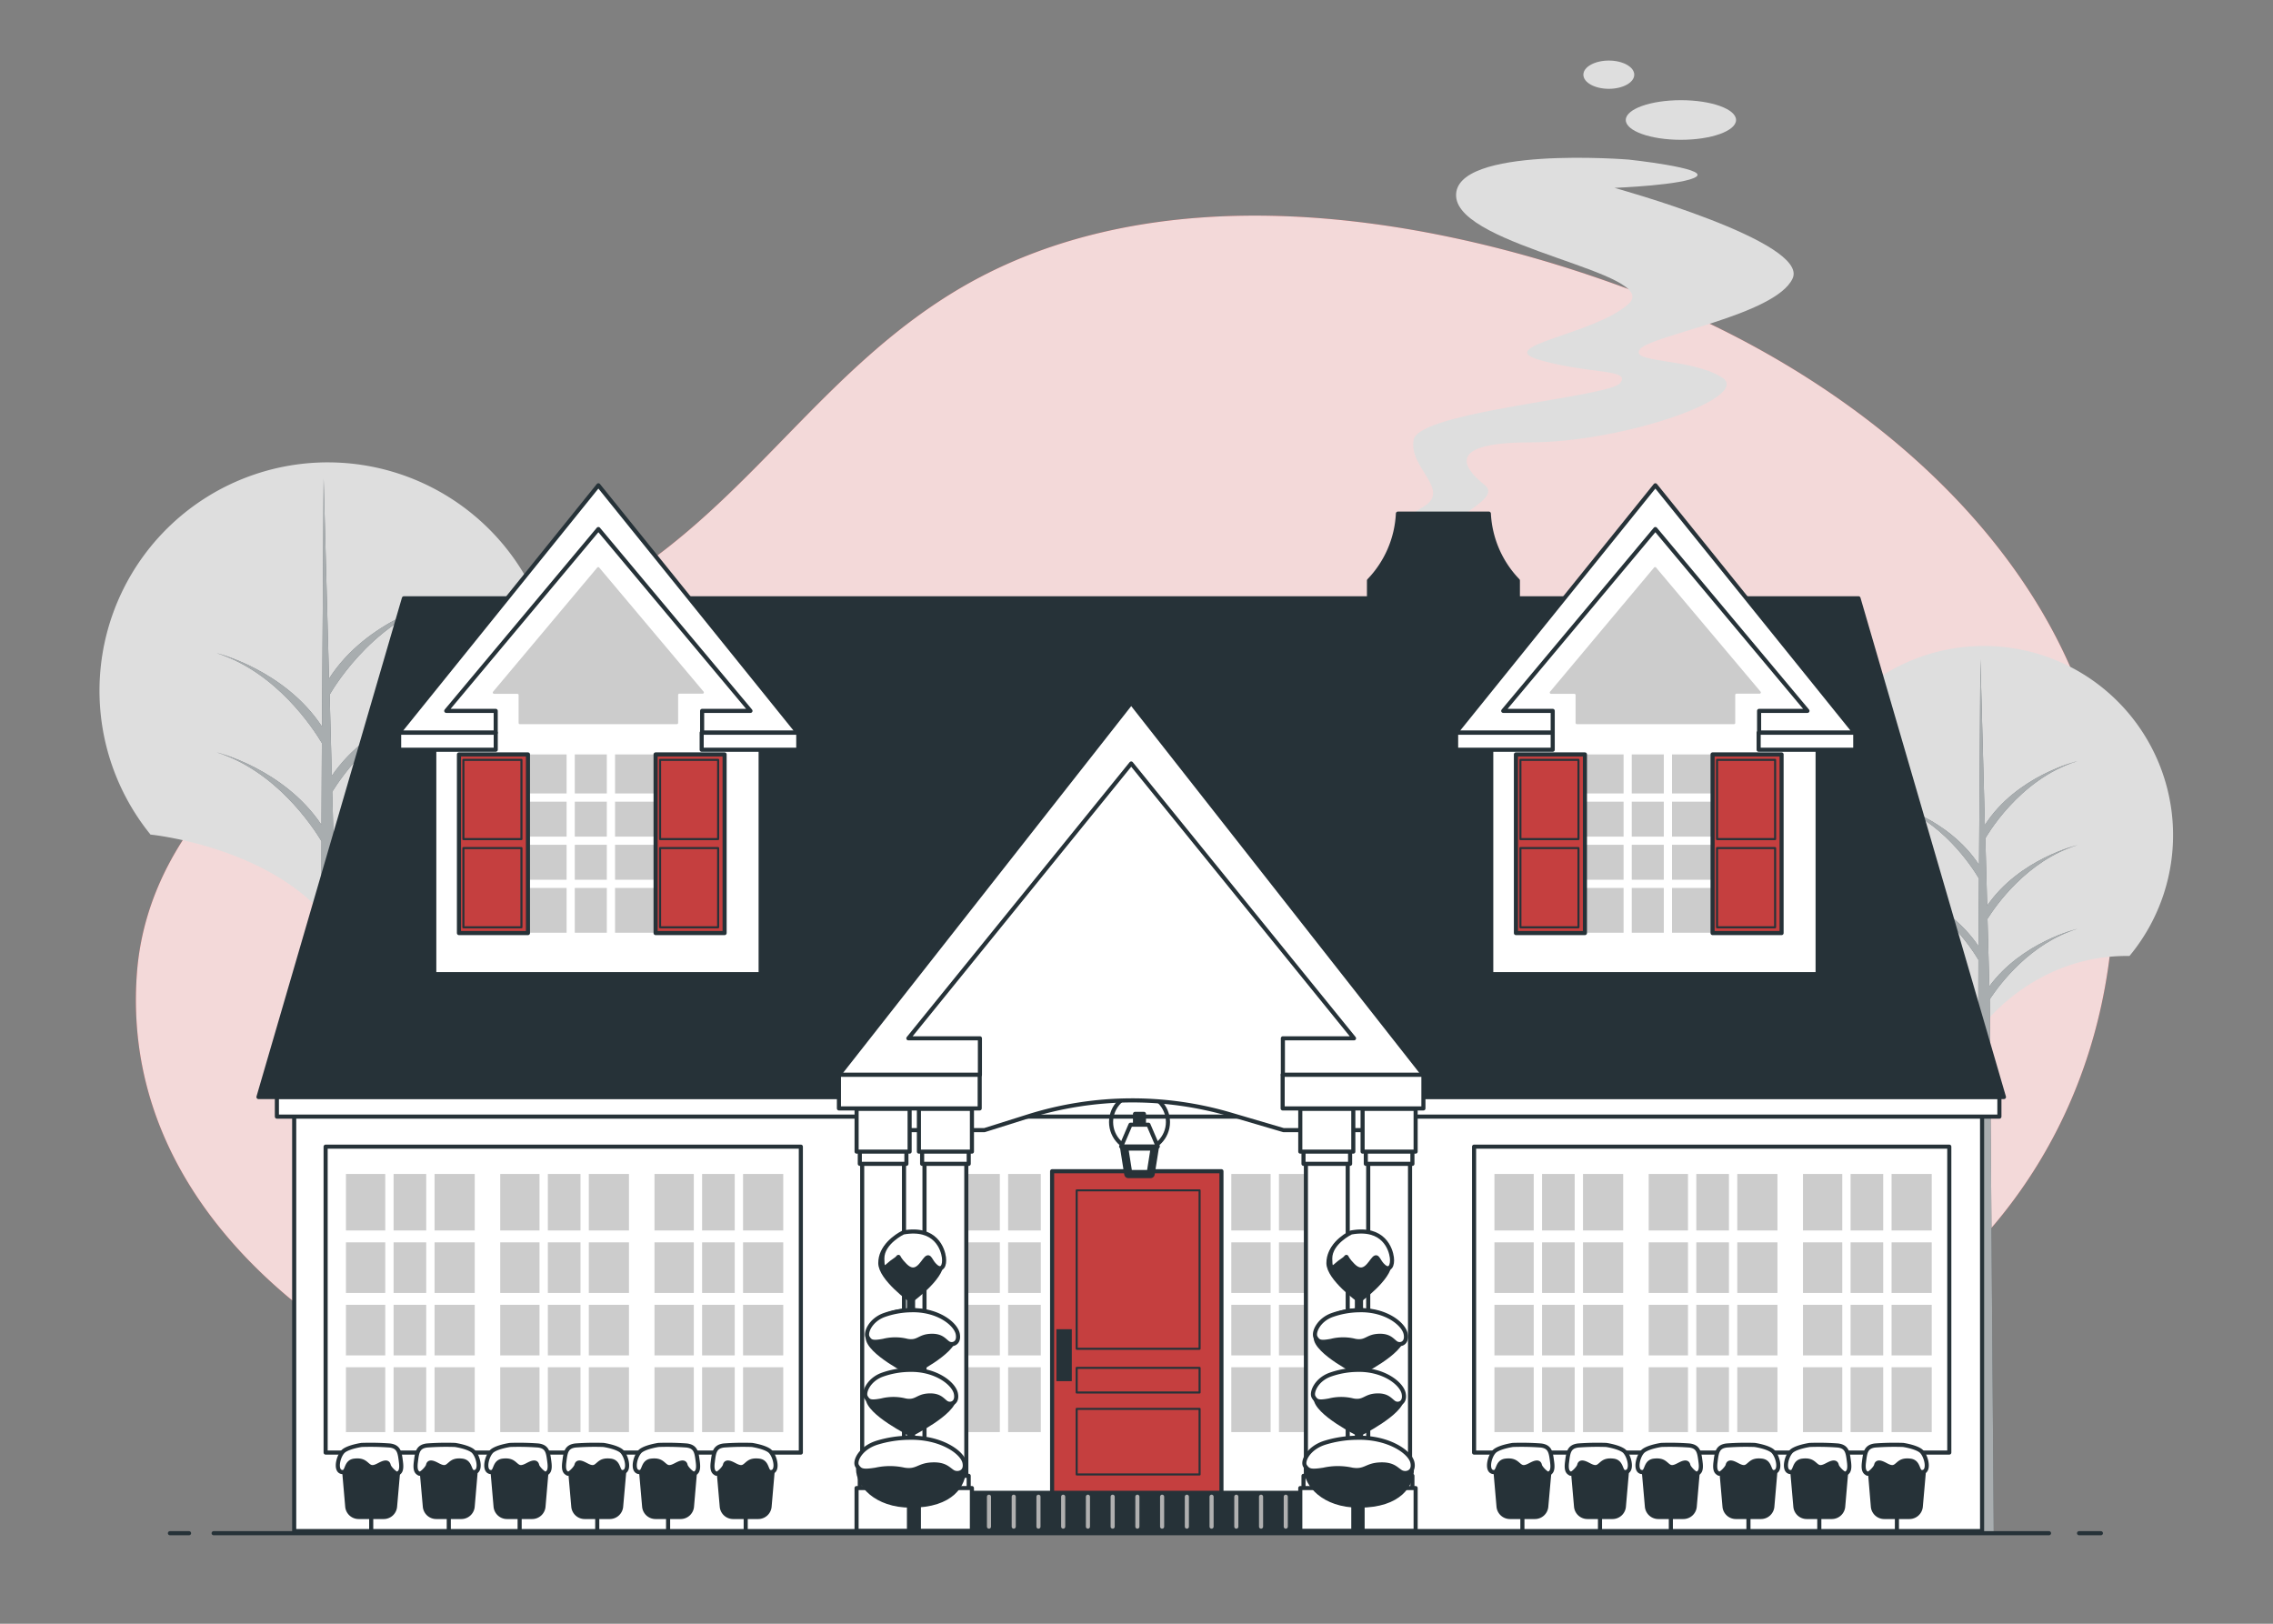 <svg xmlns="http://www.w3.org/2000/svg" viewBox="0 0 700 500"><rect x="0" y="0" width="700" height="500" fill="#808080" stroke="none"/><g id="freepik--background-simple--inject-2"><path d="M640.27,211.93c-21.6-56-77.13-100.79-142.84-124.41-62.69-22.54-141.94-33.67-201.34,1C257,111.37,234.82,148,199,173.58c-17.8,12.73-37.29,16.87-58.47,24.49-51.61,18.56-94.8,54.35-98.36,101.57-5.94,79,73,133.57,161,151.48,116.37,23.66,203.35,23.66,283.28-1.9C528,436,570.26,419.15,600.19,391.66c45.26-41.57,57.76-100.63,47.47-154A150.93,150.93,0,0,0,640.27,211.93Z" style="fill:#C53F3F"></path><path d="M640.27,211.93c-21.6-56-77.13-100.79-142.84-124.41-62.69-22.54-141.94-33.67-201.34,1C257,111.37,234.82,148,199,173.58c-17.8,12.73-37.29,16.87-58.47,24.49-51.61,18.56-94.8,54.35-98.36,101.57-5.94,79,73,133.57,161,151.48,116.37,23.66,203.35,23.66,283.28-1.9C528,436,570.26,419.15,600.19,391.66c45.26-41.57,57.76-100.63,47.47-154A150.93,150.93,0,0,0,640.27,211.93Z" style="fill:#fff;opacity:0.8"></path></g><g id="freepik--Tree--inject-2"><path d="M46.42,257s36.17,3.58,54.5,26c0,0,19.37-26,54.16-25.44a70.31,70.31,0,1,0-108.67-.5Z" style="fill:#dedede"></path><path d="M135.74,216.38s-21.62,5.12-33.55,22.51l-.68-25.29,0,.34s12.21-22,34.18-28.7c0,0-22.62,5.37-34.36,23.74l-1.66-61.59-.51,76.35c-11.5-17.48-32.45-22.63-32.45-22.63,18.51,5.87,29.83,23.35,32.42,27.7L99,254c-11.54-17.24-32.25-22.33-32.25-22.33C84.83,237.36,96.05,254.15,99,259L98.5,472.12h6.11l-1.48-198.44c3.94-6,15.21-20.85,32.61-26.17,0,0-20.67,4.91-32.74,21.38l-.68-25.09C105.3,239,116.94,222.12,135.74,216.38Z" style="fill:#263238"></path><path d="M135.74,216.38s-21.62,5.12-33.55,22.51l-.68-25.29,0,.34s12.21-22,34.18-28.7c0,0-22.62,5.37-34.36,23.74l-1.66-61.59-.51,76.35c-11.5-17.48-32.45-22.63-32.45-22.63,18.51,5.87,29.83,23.35,32.42,27.7L99,254c-11.54-17.24-32.25-22.33-32.25-22.33C84.83,237.36,96.05,254.15,99,259L98.5,472.12h6.11l-1.48-198.44c3.94-6,15.21-20.85,32.61-26.17,0,0-20.67,4.91-32.74,21.38l-.68-25.09C105.3,239,116.94,222.12,135.74,216.38Z" style="fill:#fff;opacity:0.6"></path><path d="M565.77,293.92s30,3,45.16,21.54c0,0,16-21.52,44.87-21.08a58.26,58.26,0,1,0-90-.41Z" style="fill:#dedede"></path><path d="M639.78,260.23s-17.92,4.24-27.8,18.65l-.57-21,0,.28s10.12-18.21,28.33-23.77c0,0-18.75,4.45-28.47,19.67l-1.38-51-.42,63.25c-9.53-14.48-26.89-18.74-26.89-18.74,15.33,4.86,24.72,19.34,26.86,22.95l-.14,20.84c-9.56-14.28-26.72-18.5-26.72-18.5,15,4.74,24.27,18.66,26.69,22.67l-.39,176.58H614l-1.23-164.41c3.27-4.95,12.61-17.28,27-21.69,0,0-17.13,4.07-27.13,17.72l-.56-20.8C614.55,279,624.2,265,639.78,260.23Z" style="fill:#263238"></path><path d="M639.78,260.23s-17.92,4.24-27.8,18.65l-.57-21,0,.28s10.12-18.21,28.33-23.77c0,0-18.75,4.45-28.47,19.67l-1.38-51-.42,63.25c-9.53-14.48-26.89-18.74-26.89-18.74,15.33,4.86,24.72,19.34,26.86,22.95l-.14,20.84c-9.56-14.28-26.72-18.5-26.72-18.5,15,4.74,24.27,18.66,26.69,22.67l-.39,176.58H614l-1.23-164.41c3.27-4.95,12.61-17.28,27-21.69,0,0-17.13,4.07-27.13,17.72l-.56-20.8C614.55,279,624.2,265,639.78,260.23Z" style="fill:#fff;opacity:0.6"></path></g><g id="freepik--Smoke--inject-2"><path d="M501.55,49.14s-54-4.35-53.12,11.32S512,84,501.55,93.56s-42.67,13.06-27,17.41,27.86,2.61,24.38,7-61.83,8.71-63.57,17.42S447.48,151,438,156.26s-1.74,10.45-1.74,10.45l5.23.87s-.12-.77,5.6-6.05,14.42-8.76,10.07-12.24-14.8-13.06,13.93-13.06,68.8-13.94,59.22-20-28.74-4.36-25.25-8.71,41.79-10.45,47-21.77S497.2,57.85,497.2,57.85,519,57,522.45,54.37,501.55,49.14,501.55,49.14Z" style="fill:#dedede"></path><ellipse cx="517.66" cy="36.95" rx="16.98" ry="6.1" style="fill:#dedede"></ellipse><path d="M503.29,23c0,2.4-3.5,4.35-7.83,4.35s-7.84-1.95-7.84-4.35,3.51-4.35,7.84-4.35S503.29,20.61,503.29,23Z" style="fill:#dedede"></path></g><g id="freepik--House--inject-2"><rect x="90.6" y="337.72" width="519.81" height="133.74" style="fill:#fff;stroke:#263238;stroke-linecap:round;stroke-linejoin:round;stroke-width:1.262px"></rect><rect x="85.27" y="337.72" width="530.47" height="6.12" style="fill:#fff;stroke:#263238;stroke-linecap:round;stroke-linejoin:round;stroke-width:1.262px"></rect><path d="M458.51,158.16h-28a32,32,0,0,1-8.91,20.62v8.06h45.85v-8.06A32,32,0,0,1,458.51,158.16Z" style="fill:#263238;stroke:#263238;stroke-linecap:round;stroke-linejoin:round;stroke-width:1.262px"></path><polygon points="617.14 337.81 79.6 337.81 124.39 184.23 572.35 184.23 617.14 337.81" style="fill:#263238;stroke:#263238;stroke-linecap:round;stroke-linejoin:round;stroke-width:1.262px"></polygon><polygon points="234.25 299.97 133.74 299.97 133.74 216.52 183.52 160.47 234.25 216.52 234.25 299.97" style="fill:#fff;stroke:#263238;stroke-linecap:round;stroke-linejoin:round;stroke-width:1.262px"></polygon><polygon points="184.28 149.44 122.83 225.63 152.66 225.63 152.66 218.9 137.43 218.9 184.28 162.91 231.12 218.9 216.23 218.9 216.23 225.63 245.72 225.63 184.28 149.44" style="fill:#fff;stroke:#263238;stroke-linecap:round;stroke-linejoin:round;stroke-width:1.262px"></polygon><rect x="122.92" y="225.63" width="29.75" height="5.24" style="fill:#fff;stroke:#263238;stroke-linecap:round;stroke-linejoin:round;stroke-width:1.262px"></rect><rect x="216.09" y="225.63" width="29.75" height="5.24" style="fill:#fff;stroke:#263238;stroke-linecap:round;stroke-linejoin:round;stroke-width:1.262px"></rect><rect x="189.41" y="260.14" width="12.16" height="10.76" style="fill:#ccc"></rect><rect x="177.01" y="232.31" width="9.87" height="12.02" style="fill:#ccc"></rect><path d="M216.7,213l-32.17-38.23a.39.39,0,0,0-.6,0L151.85,213a.4.4,0,0,0,.3.65h7.17a.38.38,0,0,1,.39.39v8.56a.4.4,0,0,0,.39.39h48.35a.39.39,0,0,0,.39-.39V214a.38.38,0,0,1,.39-.39h7.17A.4.4,0,0,0,216.7,213Z" style="fill:#ccc"></path><rect x="177.01" y="246.86" width="9.87" height="10.76" style="fill:#ccc"></rect><rect x="189.41" y="246.86" width="12.16" height="10.76" style="fill:#ccc"></rect><rect x="177.01" y="260.14" width="9.87" height="10.76" style="fill:#ccc"></rect><rect x="189.41" y="232.31" width="12.16" height="12.02" style="fill:#ccc"></rect><rect x="177.01" y="273.43" width="9.87" height="13.79" style="fill:#ccc"></rect><rect x="189.41" y="273.43" width="12.16" height="13.79" style="fill:#ccc"></rect><rect x="162.6" y="273.43" width="11.89" height="13.79" style="fill:#ccc"></rect><rect x="162.6" y="260.14" width="11.89" height="10.76" style="fill:#ccc"></rect><rect x="162.6" y="246.86" width="11.89" height="10.76" style="fill:#ccc"></rect><rect x="162.6" y="232.31" width="11.89" height="12.02" style="fill:#ccc"></rect><rect x="141.34" y="232.31" width="21.25" height="55.01" style="fill:#C53F3F;stroke:#263238;stroke-linecap:round;stroke-linejoin:round;stroke-width:1.262px"></rect><rect x="142.71" y="233.98" width="17.88" height="24.41" style="fill:none;stroke:#263238;stroke-linecap:round;stroke-linejoin:round;stroke-width:0.631px"></rect><rect x="142.71" y="261.14" width="17.88" height="24.41" style="fill:none;stroke:#263238;stroke-linecap:round;stroke-linejoin:round;stroke-width:0.631px"></rect><rect x="201.9" y="232.31" width="21.25" height="55.01" style="fill:#C53F3F;stroke:#263238;stroke-linecap:round;stroke-linejoin:round;stroke-width:1.262px"></rect><rect x="203.28" y="233.98" width="17.88" height="24.41" style="fill:none;stroke:#263238;stroke-linecap:round;stroke-linejoin:round;stroke-width:0.631px"></rect><rect x="203.28" y="261.14" width="17.88" height="24.41" style="fill:none;stroke:#263238;stroke-linecap:round;stroke-linejoin:round;stroke-width:0.631px"></rect><polygon points="559.76 299.97 459.25 299.97 459.25 216.52 509.03 160.47 559.76 216.52 559.76 299.97" style="fill:#fff;stroke:#263238;stroke-linecap:round;stroke-linejoin:round;stroke-width:1.262px"></polygon><path d="M542.21,213,510,174.76a.39.39,0,0,0-.6,0L477.36,213a.4.4,0,0,0,.3.65h7.17a.38.38,0,0,1,.39.39v8.56a.4.4,0,0,0,.39.39H534a.39.39,0,0,0,.39-.39V214a.39.39,0,0,1,.39-.39h7.17A.39.39,0,0,0,542.21,213Z" style="fill:#ccc"></path><polygon points="509.79 149.44 448.34 225.63 478.18 225.63 478.18 218.9 462.94 218.9 509.79 162.91 556.63 218.9 541.74 218.9 541.74 225.63 571.23 225.63 509.79 149.44" style="fill:#fff;stroke:#263238;stroke-linecap:round;stroke-linejoin:round;stroke-width:1.262px"></polygon><rect x="448.43" y="225.63" width="29.75" height="5.24" style="fill:#fff;stroke:#263238;stroke-linecap:round;stroke-linejoin:round;stroke-width:1.262px"></rect><rect x="541.6" y="225.63" width="29.75" height="5.24" style="fill:#fff;stroke:#263238;stroke-linecap:round;stroke-linejoin:round;stroke-width:1.262px"></rect><rect x="514.92" y="260.14" width="12.16" height="10.76" style="fill:#ccc"></rect><rect x="502.52" y="232.31" width="9.87" height="12.02" style="fill:#ccc"></rect><rect x="502.52" y="246.86" width="9.87" height="10.76" style="fill:#ccc"></rect><rect x="514.92" y="246.86" width="12.16" height="10.76" style="fill:#ccc"></rect><rect x="502.52" y="260.14" width="9.87" height="10.76" style="fill:#ccc"></rect><rect x="514.92" y="232.31" width="12.16" height="12.02" style="fill:#ccc"></rect><rect x="502.52" y="273.43" width="9.87" height="13.79" style="fill:#ccc"></rect><rect x="514.92" y="273.43" width="12.16" height="13.79" style="fill:#ccc"></rect><rect x="488.11" y="273.43" width="11.89" height="13.79" style="fill:#ccc"></rect><rect x="488.11" y="260.14" width="11.89" height="10.76" style="fill:#ccc"></rect><rect x="488.11" y="246.86" width="11.89" height="10.76" style="fill:#ccc"></rect><rect x="488.11" y="232.31" width="11.89" height="12.02" style="fill:#ccc"></rect><rect x="466.85" y="232.31" width="21.25" height="55.01" style="fill:#C53F3F;stroke:#263238;stroke-linecap:round;stroke-linejoin:round;stroke-width:1.262px"></rect><rect x="468.23" y="233.98" width="17.88" height="24.41" style="fill:none;stroke:#263238;stroke-linecap:round;stroke-linejoin:round;stroke-width:0.631px"></rect><rect x="468.23" y="261.14" width="17.88" height="24.41" style="fill:none;stroke:#263238;stroke-linecap:round;stroke-linejoin:round;stroke-width:0.631px"></rect><rect x="527.41" y="232.31" width="21.25" height="55.01" style="fill:#C53F3F;stroke:#263238;stroke-linecap:round;stroke-linejoin:round;stroke-width:1.262px"></rect><rect x="528.79" y="233.98" width="17.88" height="24.41" style="fill:none;stroke:#263238;stroke-linecap:round;stroke-linejoin:round;stroke-width:0.631px"></rect><rect x="528.79" y="261.14" width="17.88" height="24.41" style="fill:none;stroke:#263238;stroke-linecap:round;stroke-linejoin:round;stroke-width:0.631px"></rect><rect x="310.47" y="361.5" width="10.05" height="17.4" style="fill:#ccc"></rect><rect x="310.47" y="382.56" width="10.05" height="15.58" style="fill:#ccc"></rect><rect x="310.47" y="401.79" width="10.05" height="15.58" style="fill:#ccc"></rect><rect x="310.47" y="421.02" width="10.05" height="19.97" style="fill:#ccc"></rect><rect x="295.81" y="421.02" width="12.1" height="19.97" style="fill:#ccc"></rect><rect x="295.81" y="401.79" width="12.1" height="15.58" style="fill:#ccc"></rect><rect x="295.81" y="382.56" width="12.1" height="15.58" style="fill:#ccc"></rect><rect x="295.81" y="361.5" width="12.1" height="17.4" style="fill:#ccc"></rect><rect x="393.87" y="361.5" width="10.05" height="17.4" style="fill:#ccc"></rect><rect x="393.87" y="382.56" width="10.05" height="15.58" style="fill:#ccc"></rect><rect x="393.87" y="401.79" width="10.05" height="15.58" style="fill:#ccc"></rect><rect x="393.87" y="421.02" width="10.05" height="19.97" style="fill:#ccc"></rect><rect x="379.2" y="421.02" width="12.1" height="19.97" style="fill:#ccc"></rect><rect x="379.2" y="401.79" width="12.1" height="15.58" style="fill:#ccc"></rect><rect x="379.2" y="382.56" width="12.1" height="15.58" style="fill:#ccc"></rect><rect x="379.2" y="361.5" width="12.1" height="17.4" style="fill:#ccc"></rect><rect x="324.01" y="360.66" width="52.15" height="99.9" style="fill:#C53F3F;stroke:#263238;stroke-linecap:round;stroke-linejoin:round;stroke-width:1.262px"></rect><rect x="331.58" y="366.55" width="37.85" height="48.78" style="fill:none;stroke:#263238;stroke-linecap:round;stroke-linejoin:round;stroke-width:0.631px"></rect><rect x="331.58" y="433.84" width="37.85" height="20.19" style="fill:none;stroke:#263238;stroke-linecap:round;stroke-linejoin:round;stroke-width:0.631px"></rect><rect x="331.58" y="421.22" width="37.85" height="7.57" style="fill:none;stroke:#263238;stroke-linecap:round;stroke-linejoin:round;stroke-width:0.631px"></rect><rect x="325.33" y="409.31" width="4.74" height="15.99" style="fill:#263238"></rect><circle cx="350.93" cy="345.5" r="8.76" style="fill:none;stroke:#263238;stroke-linecap:round;stroke-linejoin:round;stroke-width:1.262px"></circle><polygon points="354.35 361.52 347.48 361.52 346.14 353.05 355.69 353.05 354.35 361.52" style="fill:#fff;stroke:#263238;stroke-linecap:round;stroke-linejoin:round;stroke-width:2.523px"></polygon><polygon points="353.68 346.33 348.15 346.33 345.27 353.04 356.56 353.04 353.68 346.33" style="fill:#fff;stroke:#263238;stroke-linecap:round;stroke-linejoin:round;stroke-width:1.262px"></polygon><rect x="349.54" y="343" width="2.75" height="3.25" style="fill:#263238;stroke:#263238;stroke-linecap:round;stroke-linejoin:round;stroke-width:1.262px"></rect><path d="M303.18,348l13.43-4.23a107.09,107.09,0,0,1,62.28-.59L395.27,348H422V315.77l-74.32-88-72.92,88V348Z" style="fill:#fff;stroke:#263238;stroke-linecap:round;stroke-linejoin:round;stroke-width:1.262px"></path><rect x="274.75" y="459.68" width="147.24" height="11.77" style="fill:#263238;stroke:#263238;stroke-linecap:round;stroke-linejoin:round;stroke-width:1.262px"></rect><line x1="304.57" y1="460.88" x2="304.57" y2="470.1" style="fill:none;stroke:#b0b0b0;stroke-linecap:round;stroke-linejoin:round;stroke-width:1.262px"></line><line x1="312.19" y1="460.88" x2="312.19" y2="470.1" style="fill:none;stroke:#b0b0b0;stroke-linecap:round;stroke-linejoin:round;stroke-width:1.262px"></line><line x1="319.81" y1="460.88" x2="319.81" y2="470.1" style="fill:none;stroke:#b0b0b0;stroke-linecap:round;stroke-linejoin:round;stroke-width:1.262px"></line><line x1="327.42" y1="460.88" x2="327.42" y2="470.1" style="fill:none;stroke:#b0b0b0;stroke-linecap:round;stroke-linejoin:round;stroke-width:1.262px"></line><line x1="335.04" y1="460.88" x2="335.04" y2="470.1" style="fill:none;stroke:#b0b0b0;stroke-linecap:round;stroke-linejoin:round;stroke-width:1.262px"></line><line x1="342.66" y1="460.88" x2="342.66" y2="470.1" style="fill:none;stroke:#b0b0b0;stroke-linecap:round;stroke-linejoin:round;stroke-width:1.262px"></line><line x1="350.27" y1="460.88" x2="350.27" y2="470.1" style="fill:none;stroke:#b0b0b0;stroke-linecap:round;stroke-linejoin:round;stroke-width:1.262px"></line><line x1="357.89" y1="460.88" x2="357.89" y2="470.1" style="fill:none;stroke:#b0b0b0;stroke-linecap:round;stroke-linejoin:round;stroke-width:1.262px"></line><line x1="365.51" y1="460.88" x2="365.51" y2="470.1" style="fill:none;stroke:#b0b0b0;stroke-linecap:round;stroke-linejoin:round;stroke-width:1.262px"></line><line x1="373.12" y1="460.88" x2="373.12" y2="470.1" style="fill:none;stroke:#b0b0b0;stroke-linecap:round;stroke-linejoin:round;stroke-width:1.262px"></line><line x1="380.74" y1="460.88" x2="380.74" y2="470.1" style="fill:none;stroke:#b0b0b0;stroke-linecap:round;stroke-linejoin:round;stroke-width:1.262px"></line><line x1="388.36" y1="460.88" x2="388.36" y2="470.1" style="fill:none;stroke:#b0b0b0;stroke-linecap:round;stroke-linejoin:round;stroke-width:1.262px"></line><line x1="395.97" y1="460.88" x2="395.97" y2="470.1" style="fill:none;stroke:#b0b0b0;stroke-linecap:round;stroke-linejoin:round;stroke-width:1.262px"></line><polygon points="348.37 216.41 258.36 330.97 301.78 330.97 301.78 319.73 279.74 319.73 348.37 235.1 416.99 319.73 395.08 319.73 395.08 330.97 438.37 330.97 348.37 216.41" style="fill:#fff;stroke:#263238;stroke-linecap:round;stroke-linejoin:round;stroke-width:1.262px"></polygon><rect x="258.36" y="330.97" width="43.35" height="10.35" style="fill:#fff;stroke:#263238;stroke-linecap:round;stroke-linejoin:round;stroke-width:1.262px"></rect><rect x="265.52" y="358.24" width="12.88" height="105.77" style="fill:#fff;stroke:#263238;stroke-linecap:round;stroke-linejoin:round;stroke-width:1.262px"></rect><rect x="264.79" y="354.39" width="14.35" height="3.99" style="fill:#fff;stroke:#263238;stroke-linecap:round;stroke-linejoin:round;stroke-width:1.262px"></rect><rect x="263.8" y="341.46" width="16.33" height="13.16" style="fill:#fff;stroke:#263238;stroke-linecap:round;stroke-linejoin:round;stroke-width:1.262px"></rect><rect x="264.79" y="454.45" width="14.35" height="3.99" transform="translate(543.92 912.89) rotate(180)" style="fill:#fff;stroke:#263238;stroke-linecap:round;stroke-linejoin:round;stroke-width:1.262px"></rect><rect x="263.8" y="458.22" width="16.33" height="13.16" transform="translate(543.92 929.6) rotate(180)" style="fill:#fff;stroke:#263238;stroke-linecap:round;stroke-linejoin:round;stroke-width:1.262px"></rect><rect x="284.71" y="358.24" width="12.88" height="105.77" style="fill:#fff;stroke:#263238;stroke-linecap:round;stroke-linejoin:round;stroke-width:1.262px"></rect><rect x="283.98" y="354.39" width="14.35" height="3.99" style="fill:#fff;stroke:#263238;stroke-linecap:round;stroke-linejoin:round;stroke-width:1.262px"></rect><rect x="282.99" y="341.46" width="16.33" height="13.16" style="fill:#fff;stroke:#263238;stroke-linecap:round;stroke-linejoin:round;stroke-width:1.262px"></rect><rect x="283.98" y="454.45" width="14.35" height="3.99" transform="translate(582.3 912.89) rotate(180)" style="fill:#fff;stroke:#263238;stroke-linecap:round;stroke-linejoin:round;stroke-width:1.262px"></rect><rect x="282.99" y="458.22" width="16.33" height="13.16" transform="translate(582.3 929.6) rotate(180)" style="fill:#fff;stroke:#263238;stroke-linecap:round;stroke-linejoin:round;stroke-width:1.262px"></rect><rect x="395.01" y="330.97" width="43.35" height="10.35" style="fill:#fff;stroke:#263238;stroke-linecap:round;stroke-linejoin:round;stroke-width:1.262px"></rect><rect x="402.17" y="358.24" width="12.88" height="105.77" style="fill:#fff;stroke:#263238;stroke-linecap:round;stroke-linejoin:round;stroke-width:1.262px"></rect><rect x="401.43" y="354.39" width="14.35" height="3.99" style="fill:#fff;stroke:#263238;stroke-linecap:round;stroke-linejoin:round;stroke-width:1.262px"></rect><rect x="400.44" y="341.46" width="16.33" height="13.16" style="fill:#fff;stroke:#263238;stroke-linecap:round;stroke-linejoin:round;stroke-width:1.262px"></rect><rect x="401.43" y="454.45" width="14.35" height="3.99" transform="translate(817.21 912.89) rotate(180)" style="fill:#fff;stroke:#263238;stroke-linecap:round;stroke-linejoin:round;stroke-width:1.262px"></rect><rect x="400.44" y="458.22" width="16.33" height="13.16" transform="translate(817.21 929.6) rotate(180)" style="fill:#fff;stroke:#263238;stroke-linecap:round;stroke-linejoin:round;stroke-width:1.262px"></rect><rect x="421.36" y="358.24" width="12.88" height="105.77" style="fill:#fff;stroke:#263238;stroke-linecap:round;stroke-linejoin:round;stroke-width:1.262px"></rect><rect x="420.62" y="354.39" width="14.35" height="3.99" style="fill:#fff;stroke:#263238;stroke-linecap:round;stroke-linejoin:round;stroke-width:1.262px"></rect><rect x="419.63" y="341.46" width="16.33" height="13.16" style="fill:#fff;stroke:#263238;stroke-linecap:round;stroke-linejoin:round;stroke-width:1.262px"></rect><rect x="420.62" y="454.45" width="14.35" height="3.99" transform="translate(855.59 912.89) rotate(180)" style="fill:#fff;stroke:#263238;stroke-linecap:round;stroke-linejoin:round;stroke-width:1.262px"></rect><rect x="419.63" y="458.22" width="16.33" height="13.16" transform="translate(855.59 929.6) rotate(180)" style="fill:#fff;stroke:#263238;stroke-linecap:round;stroke-linejoin:round;stroke-width:1.262px"></rect><rect x="133.83" y="401.79" width="12.37" height="15.58" style="fill:#ccc"></rect><rect x="121.21" y="361.5" width="10.05" height="17.4" style="fill:#ccc"></rect><rect x="121.21" y="382.56" width="10.05" height="15.58" style="fill:#ccc"></rect><rect x="133.83" y="382.56" width="12.37" height="15.58" style="fill:#ccc"></rect><rect x="121.21" y="401.79" width="10.05" height="15.58" style="fill:#ccc"></rect><rect x="133.83" y="361.5" width="12.37" height="17.4" style="fill:#ccc"></rect><rect x="121.21" y="421.02" width="10.05" height="19.97" style="fill:#ccc"></rect><rect x="133.83" y="421.02" width="12.37" height="19.97" style="fill:#ccc"></rect><rect x="106.54" y="421.02" width="12.1" height="19.97" style="fill:#ccc"></rect><rect x="106.54" y="401.79" width="12.1" height="15.58" style="fill:#ccc"></rect><rect x="106.54" y="382.56" width="12.1" height="15.58" style="fill:#ccc"></rect><rect x="106.54" y="361.5" width="12.1" height="17.4" style="fill:#ccc"></rect><rect x="181.33" y="401.79" width="12.37" height="15.58" style="fill:#ccc"></rect><rect x="168.72" y="361.5" width="10.05" height="17.4" style="fill:#ccc"></rect><rect x="168.72" y="382.56" width="10.05" height="15.58" style="fill:#ccc"></rect><rect x="181.33" y="382.56" width="12.37" height="15.58" style="fill:#ccc"></rect><rect x="168.72" y="401.79" width="10.05" height="15.58" style="fill:#ccc"></rect><rect x="181.33" y="361.5" width="12.37" height="17.4" style="fill:#ccc"></rect><rect x="168.72" y="421.02" width="10.05" height="19.97" style="fill:#ccc"></rect><rect x="181.33" y="421.02" width="12.37" height="19.97" style="fill:#ccc"></rect><rect x="154.05" y="421.02" width="12.1" height="19.97" style="fill:#ccc"></rect><rect x="154.05" y="401.79" width="12.1" height="15.58" style="fill:#ccc"></rect><rect x="154.05" y="382.56" width="12.1" height="15.58" style="fill:#ccc"></rect><rect x="154.05" y="361.5" width="12.1" height="17.4" style="fill:#ccc"></rect><rect x="228.84" y="401.79" width="12.37" height="15.58" style="fill:#ccc"></rect><rect x="216.22" y="361.5" width="10.05" height="17.4" style="fill:#ccc"></rect><rect x="216.22" y="382.56" width="10.05" height="15.58" style="fill:#ccc"></rect><rect x="228.84" y="382.56" width="12.37" height="15.58" style="fill:#ccc"></rect><rect x="216.22" y="401.79" width="10.05" height="15.58" style="fill:#ccc"></rect><rect x="228.84" y="361.5" width="12.37" height="17.4" style="fill:#ccc"></rect><rect x="216.22" y="421.02" width="10.05" height="19.97" style="fill:#ccc"></rect><rect x="228.84" y="421.02" width="12.37" height="19.97" style="fill:#ccc"></rect><rect x="201.56" y="421.02" width="12.1" height="19.97" style="fill:#ccc"></rect><rect x="201.56" y="401.79" width="12.1" height="15.58" style="fill:#ccc"></rect><rect x="201.56" y="382.56" width="12.1" height="15.58" style="fill:#ccc"></rect><rect x="201.56" y="361.5" width="12.1" height="17.4" style="fill:#ccc"></rect><rect x="100.28" y="353.09" width="146.35" height="94.2" style="fill:none;stroke:#263238;stroke-linecap:round;stroke-linejoin:round;stroke-width:1.262px"></rect><rect x="487.51" y="401.79" width="12.37" height="15.58" style="fill:#ccc"></rect><rect x="474.9" y="361.5" width="10.05" height="17.4" style="fill:#ccc"></rect><rect x="474.9" y="382.56" width="10.05" height="15.58" style="fill:#ccc"></rect><rect x="487.51" y="382.56" width="12.37" height="15.58" style="fill:#ccc"></rect><rect x="474.9" y="401.79" width="10.05" height="15.58" style="fill:#ccc"></rect><rect x="487.51" y="361.5" width="12.37" height="17.4" style="fill:#ccc"></rect><rect x="474.9" y="421.02" width="10.05" height="19.97" style="fill:#ccc"></rect><rect x="487.51" y="421.02" width="12.37" height="19.97" style="fill:#ccc"></rect><rect x="460.23" y="421.02" width="12.1" height="19.97" style="fill:#ccc"></rect><rect x="460.23" y="401.79" width="12.1" height="15.58" style="fill:#ccc"></rect><rect x="460.23" y="382.56" width="12.1" height="15.58" style="fill:#ccc"></rect><rect x="460.23" y="361.5" width="12.1" height="17.4" style="fill:#ccc"></rect><rect x="535.02" y="401.79" width="12.37" height="15.58" style="fill:#ccc"></rect><rect x="522.4" y="361.5" width="10.05" height="17.4" style="fill:#ccc"></rect><rect x="522.4" y="382.56" width="10.05" height="15.58" style="fill:#ccc"></rect><rect x="535.02" y="382.56" width="12.37" height="15.58" style="fill:#ccc"></rect><rect x="522.4" y="401.79" width="10.05" height="15.58" style="fill:#ccc"></rect><rect x="535.02" y="361.5" width="12.37" height="17.4" style="fill:#ccc"></rect><rect x="522.4" y="421.02" width="10.05" height="19.97" style="fill:#ccc"></rect><rect x="535.02" y="421.02" width="12.37" height="19.97" style="fill:#ccc"></rect><rect x="507.74" y="421.02" width="12.1" height="19.97" style="fill:#ccc"></rect><rect x="507.74" y="401.79" width="12.1" height="15.58" style="fill:#ccc"></rect><rect x="507.74" y="382.56" width="12.1" height="15.58" style="fill:#ccc"></rect><rect x="507.74" y="361.5" width="12.1" height="17.4" style="fill:#ccc"></rect><rect x="582.53" y="401.79" width="12.37" height="15.58" style="fill:#ccc"></rect><rect x="569.91" y="361.5" width="10.05" height="17.4" style="fill:#ccc"></rect><rect x="569.91" y="382.56" width="10.05" height="15.58" style="fill:#ccc"></rect><rect x="582.53" y="382.56" width="12.37" height="15.58" style="fill:#ccc"></rect><rect x="569.91" y="401.79" width="10.05" height="15.58" style="fill:#ccc"></rect><rect x="582.53" y="361.5" width="12.37" height="17.4" style="fill:#ccc"></rect><rect x="569.91" y="421.02" width="10.05" height="19.97" style="fill:#ccc"></rect><rect x="582.53" y="421.02" width="12.37" height="19.97" style="fill:#ccc"></rect><rect x="555.25" y="421.02" width="12.1" height="19.97" style="fill:#ccc"></rect><rect x="555.25" y="401.79" width="12.1" height="15.58" style="fill:#ccc"></rect><rect x="555.25" y="382.56" width="12.1" height="15.58" style="fill:#ccc"></rect><rect x="555.25" y="361.5" width="12.1" height="17.4" style="fill:#ccc"></rect><rect x="453.96" y="353.09" width="146.35" height="94.2" style="fill:none;stroke:#263238;stroke-linecap:round;stroke-linejoin:round;stroke-width:1.262px"></rect><path d="M428,388.94c0,4.76-9.44,11.55-9.44,11.55s-9.45-6.79-9.45-11.55,4.23-8.61,9.45-8.61S428,384.19,428,388.94Z" style="fill:#263238;stroke:#263238;stroke-linecap:round;stroke-linejoin:round;stroke-width:1.262px"></path><path d="M431.85,411.81c0,4.62-13.34,11.21-13.34,11.21s-13.34-6.59-13.34-11.21,6-8.35,13.34-8.35S431.85,407.2,431.85,411.81Z" style="fill:#263238;stroke:#263238;stroke-linecap:round;stroke-linejoin:round;stroke-width:1.262px"></path><path d="M431.85,430.49c0,4.61-13.34,11.21-13.34,11.21s-13.34-6.6-13.34-11.21,6-8.36,13.34-8.36S431.85,425.87,431.85,430.49Z" style="fill:#263238;stroke:#263238;stroke-linecap:round;stroke-linejoin:round;stroke-width:1.262px"></path><path d="M434.81,452.42c0,4.62-3.56,11.21-16.3,11.21-11,0-16.31-6.59-16.31-11.21s7.3-8.35,16.31-8.35S434.81,447.81,434.81,452.42Z" style="fill:#263238;stroke:#263238;stroke-linecap:round;stroke-linejoin:round;stroke-width:1.262px"></path><line x1="418.51" y1="393.38" x2="418.51" y2="470.59" style="fill:none;stroke:#263238;stroke-linecap:round;stroke-linejoin:round;stroke-width:2.523px"></line><path d="M416.09,379.52s-6.43,3.06-6.43,8,1.23,2.14,3.68.61,0-1.84,3.36,1.53,5.21-.92,6.43-2.14,1.23.92,3.06,2.45,2.76-.31,2.45-2.76S426.19,377.68,416.09,379.52Z" style="fill:#fff;stroke:#263238;stroke-linecap:round;stroke-linejoin:round;stroke-width:1.262px"></path><path d="M418.51,403.46a26.11,26.11,0,0,0-8.23,1.47c-4.29,1.53-5.94,5.5-5.11,6.88s1.43,1.69,4.8,1.08a15,15,0,0,1,7.35,0c3.36.61,3.6-1.3,7-1.53s4.28,1.22,5.51,2.14,3.67.31,3.06-2.76S426.74,403.21,418.51,403.46Z" style="fill:#fff;stroke:#263238;stroke-linecap:round;stroke-linejoin:round;stroke-width:1.262px"></path><path d="M417.89,421.82a26,26,0,0,0-8.23,1.48c-4.28,1.53-5.93,5.5-5.11,6.88s1.44,1.69,4.81,1.07a15,15,0,0,1,7.34,0c3.37.62,3.6-1.3,7-1.53s4.29,1.23,5.52,2.15,3.67.3,3.06-2.76S426.12,421.58,417.89,421.82Z" style="fill:#fff;stroke:#263238;stroke-linecap:round;stroke-linejoin:round;stroke-width:1.262px"></path><path d="M417.8,442.73a34.86,34.86,0,0,0-9.79,1.53c-5.1,1.6-7.05,5.74-6.08,7.18s1.71,1.75,5.72,1.12a20.13,20.13,0,0,1,8.74,0c4,.63,4.28-1.36,8.37-1.6s5.1,1.28,6.56,2.23,4.36.32,3.64-2.87S427.59,442.47,417.8,442.73Z" style="fill:#fff;stroke:#263238;stroke-linecap:round;stroke-linejoin:round;stroke-width:1.262px"></path><path d="M290,388.94c0,4.76-9.45,11.55-9.45,11.55s-9.45-6.79-9.45-11.55,4.24-8.61,9.45-8.61S290,384.19,290,388.94Z" style="fill:#263238;stroke:#263238;stroke-linecap:round;stroke-linejoin:round;stroke-width:1.262px"></path><path d="M293.9,411.81c0,4.62-13.34,11.21-13.34,11.21s-13.34-6.59-13.34-11.21,6-8.35,13.34-8.35S293.9,407.2,293.9,411.81Z" style="fill:#263238;stroke:#263238;stroke-linecap:round;stroke-linejoin:round;stroke-width:1.262px"></path><path d="M293.9,430.49c0,4.61-13.34,11.21-13.34,11.21s-13.34-6.6-13.34-11.21,6-8.36,13.34-8.36S293.9,425.87,293.9,430.49Z" style="fill:#263238;stroke:#263238;stroke-linecap:round;stroke-linejoin:round;stroke-width:1.262px"></path><path d="M296.87,452.42c0,4.62-3.56,11.21-16.31,11.21-11,0-16.3-6.59-16.3-11.21s7.3-8.35,16.3-8.35S296.87,447.81,296.87,452.42Z" style="fill:#263238;stroke:#263238;stroke-linecap:round;stroke-linejoin:round;stroke-width:1.262px"></path><line x1="280.56" y1="393.38" x2="280.56" y2="470.59" style="fill:none;stroke:#263238;stroke-linecap:round;stroke-linejoin:round;stroke-width:2.523px"></line><path d="M278.15,379.52s-6.43,3.06-6.43,8,1.22,2.14,3.67.61,0-1.84,3.37,1.53,5.21-.92,6.43-2.14,1.22.92,3.06,2.45,2.76-.31,2.45-2.76S288.25,377.68,278.15,379.52Z" style="fill:#fff;stroke:#263238;stroke-linecap:round;stroke-linejoin:round;stroke-width:1.262px"></path><path d="M280.56,403.46a26.15,26.15,0,0,0-8.23,1.47c-4.28,1.53-5.93,5.5-5.11,6.88s1.44,1.69,4.81,1.08a15,15,0,0,1,7.34,0c3.37.61,3.6-1.3,7-1.53s4.29,1.22,5.51,2.14,3.68.31,3.07-2.76S288.79,403.21,280.56,403.46Z" style="fill:#fff;stroke:#263238;stroke-linecap:round;stroke-linejoin:round;stroke-width:1.262px"></path><path d="M280,421.82a26,26,0,0,0-8.23,1.48c-4.29,1.53-5.93,5.5-5.11,6.88s1.44,1.69,4.8,1.07a15,15,0,0,1,7.35,0c3.37.62,3.6-1.3,7-1.53s4.29,1.23,5.51,2.15,3.68.3,3.06-2.76S288.18,421.58,280,421.82Z" style="fill:#fff;stroke:#263238;stroke-linecap:round;stroke-linejoin:round;stroke-width:1.262px"></path><path d="M279.86,442.73a34.86,34.86,0,0,0-9.79,1.53c-5.1,1.6-7.06,5.74-6.08,7.18s1.71,1.75,5.71,1.12a20.13,20.13,0,0,1,8.74,0c4,.63,4.29-1.36,8.38-1.6s5.1,1.28,6.55,2.23,4.37.32,3.64-2.87S289.65,442.47,279.86,442.73Z" style="fill:#fff;stroke:#263238;stroke-linecap:round;stroke-linejoin:round;stroke-width:1.262px"></path><line x1="114.32" y1="466.58" x2="114.32" y2="472.12" style="fill:none;stroke:#263238;stroke-miterlimit:10;stroke-width:1.262px"></line><path d="M118.16,467.76h-7.72a4.15,4.15,0,0,1-4.13-3.79l-1.19-13.73a4.15,4.15,0,0,1,4.13-4.51h10.11a4.15,4.15,0,0,1,4.13,4.51L122.29,464A4.14,4.14,0,0,1,118.16,467.76Z" style="fill:#263238"></path><path d="M111.37,444.94s-3.63.52-5.37,1.73-2.94,6.06-.86,6.58,1-3.12,4-3.47,3.46,1,4.68,1.74,2.59-.35,3.81-.87,1.9-.35,2.07.52,2.26,2.94,2.78,2.6,1.37-.65,1-3.53-.52-4.78-3.46-5.13A80.07,80.07,0,0,0,111.37,444.94Z" style="fill:#fff;stroke:#263238;stroke-linecap:round;stroke-linejoin:round;stroke-width:1.262px"></path><line x1="138.21" y1="466.58" x2="138.21" y2="472.12" style="fill:none;stroke:#263238;stroke-miterlimit:10;stroke-width:1.262px"></line><path d="M142.06,467.76h-7.72a4.15,4.15,0,0,1-4.13-3.79L129,450.24a4.15,4.15,0,0,1,4.13-4.51h10.1a4.15,4.15,0,0,1,4.14,4.51L146.19,464A4.14,4.14,0,0,1,142.06,467.76Z" style="fill:#263238"></path><path d="M140.12,444.94s3.62.52,5.34,1.73,2.92,6.06.86,6.58-1-3.12-4-3.47-3.45,1-4.65,1.74-2.58-.35-3.79-.87-1.89-.35-2.06.52-2.24,2.94-2.76,2.6-1.36-.65-1-3.53.51-4.78,3.44-5.13A79.16,79.16,0,0,1,140.12,444.94Z" style="fill:#fff;stroke:#263238;stroke-linecap:round;stroke-linejoin:round;stroke-width:1.262px"></path><line x1="160.03" y1="466.58" x2="160.03" y2="472.12" style="fill:none;stroke:#263238;stroke-miterlimit:10;stroke-width:1.262px"></line><path d="M163.88,467.76h-7.72A4.15,4.15,0,0,1,152,464l-1.19-13.73a4.15,4.15,0,0,1,4.13-4.51h10.1a4.15,4.15,0,0,1,4.14,4.51L168,464A4.14,4.14,0,0,1,163.88,467.76Z" style="fill:#263238"></path><path d="M157.09,444.94s-3.64.52-5.37,1.73-2.94,6.06-.86,6.58,1-3.12,4-3.47,3.46,1,4.67,1.74,2.6-.35,3.81-.87,1.91-.35,2.08.52,2.25,2.94,2.77,2.6,1.38-.65,1-3.53-.52-4.78-3.46-5.13A80.09,80.09,0,0,0,157.09,444.94Z" style="fill:#fff;stroke:#263238;stroke-linecap:round;stroke-linejoin:round;stroke-width:1.262px"></path><line x1="183.93" y1="466.58" x2="183.93" y2="472.12" style="fill:none;stroke:#263238;stroke-miterlimit:10;stroke-width:1.262px"></line><path d="M187.78,467.76h-7.72a4.14,4.14,0,0,1-4.13-3.79l-1.2-13.73a4.15,4.15,0,0,1,4.14-4.51H189a4.15,4.15,0,0,1,4.13,4.51L191.91,464A4.15,4.15,0,0,1,187.78,467.76Z" style="fill:#263238"></path><path d="M185.84,444.94s3.61.52,5.34,1.73,2.92,6.06.86,6.58-1-3.12-4-3.47-3.45,1-4.65,1.74-2.58-.35-3.79-.87-1.89-.35-2.07.52-2.23,2.94-2.75,2.6-1.37-.65-1-3.53.51-4.78,3.44-5.13A79.16,79.16,0,0,1,185.84,444.94Z" style="fill:#fff;stroke:#263238;stroke-linecap:round;stroke-linejoin:round;stroke-width:1.262px"></path><line x1="205.75" y1="466.58" x2="205.75" y2="472.12" style="fill:none;stroke:#263238;stroke-miterlimit:10;stroke-width:1.262px"></line><path d="M209.6,467.76h-7.72a4.14,4.14,0,0,1-4.13-3.79l-1.2-13.73a4.15,4.15,0,0,1,4.14-4.51h10.1a4.15,4.15,0,0,1,4.13,4.51L213.73,464A4.15,4.15,0,0,1,209.6,467.76Z" style="fill:#263238"></path><path d="M202.81,444.94s-3.64.52-5.37,1.73-2.94,6.06-.87,6.58,1-3.12,4-3.47,3.46,1,4.67,1.74,2.6-.35,3.81-.87,1.91-.35,2.08.52,2.25,2.94,2.77,2.6,1.37-.65,1-3.53-.51-4.78-3.45-5.13A80.09,80.09,0,0,0,202.81,444.94Z" style="fill:#fff;stroke:#263238;stroke-linecap:round;stroke-linejoin:round;stroke-width:1.262px"></path><line x1="229.65" y1="466.58" x2="229.65" y2="472.12" style="fill:none;stroke:#263238;stroke-miterlimit:10;stroke-width:1.262px"></line><path d="M233.5,467.76h-7.72a4.14,4.14,0,0,1-4.13-3.79l-1.2-13.73a4.15,4.15,0,0,1,4.13-4.51h10.11a4.15,4.15,0,0,1,4.13,4.51L237.63,464A4.15,4.15,0,0,1,233.5,467.76Z" style="fill:#263238"></path><path d="M231.56,444.94s3.61.52,5.33,1.73,2.93,6.06.86,6.58-1-3.12-4-3.47-3.44,1-4.64,1.74-2.59-.35-3.79-.87-1.9-.35-2.07.52-2.24,2.94-2.75,2.6-1.37-.65-1-3.53.51-4.78,3.44-5.13A79.14,79.14,0,0,1,231.56,444.94Z" style="fill:#fff;stroke:#263238;stroke-linecap:round;stroke-linejoin:round;stroke-width:1.262px"></path><line x1="468.84" y1="466.58" x2="468.84" y2="472.12" style="fill:none;stroke:#263238;stroke-miterlimit:10;stroke-width:1.262px"></line><path d="M472.69,467.76H465a4.15,4.15,0,0,1-4.13-3.79l-1.19-13.73a4.15,4.15,0,0,1,4.13-4.51h10.1a4.15,4.15,0,0,1,4.14,4.51L476.82,464A4.14,4.14,0,0,1,472.69,467.76Z" style="fill:#263238"></path><path d="M465.9,444.94s-3.64.52-5.37,1.73-2.94,6.06-.86,6.58,1-3.12,4-3.47,3.46,1,4.68,1.74,2.59-.35,3.81-.87,1.9-.35,2.07.52,2.25,2.94,2.77,2.6,1.38-.65,1-3.53-.52-4.78-3.46-5.13A80.07,80.07,0,0,0,465.9,444.94Z" style="fill:#fff;stroke:#263238;stroke-linecap:round;stroke-linejoin:round;stroke-width:1.262px"></path><line x1="492.74" y1="466.58" x2="492.74" y2="472.12" style="fill:none;stroke:#263238;stroke-miterlimit:10;stroke-width:1.262px"></line><path d="M496.59,467.76h-7.72a4.15,4.15,0,0,1-4.13-3.79l-1.2-13.73a4.15,4.15,0,0,1,4.14-4.51h10.1a4.15,4.15,0,0,1,4.14,4.51L500.72,464A4.15,4.15,0,0,1,496.59,467.76Z" style="fill:#263238"></path><path d="M494.65,444.94s3.61.52,5.34,1.73,2.92,6.06.86,6.58-1-3.12-4-3.47-3.45,1-4.65,1.74-2.58-.35-3.79-.87-1.89-.35-2.07.52-2.23,2.94-2.75,2.6-1.37-.65-1-3.53.51-4.78,3.44-5.13A79.16,79.16,0,0,1,494.65,444.94Z" style="fill:#fff;stroke:#263238;stroke-linecap:round;stroke-linejoin:round;stroke-width:1.262px"></path><line x1="514.56" y1="466.58" x2="514.56" y2="472.12" style="fill:none;stroke:#263238;stroke-miterlimit:10;stroke-width:1.262px"></line><path d="M518.41,467.76h-7.72a4.15,4.15,0,0,1-4.13-3.79l-1.2-13.73a4.15,4.15,0,0,1,4.14-4.51h10.1a4.15,4.15,0,0,1,4.14,4.51L522.54,464A4.15,4.15,0,0,1,518.41,467.76Z" style="fill:#263238"></path><path d="M511.62,444.94s-3.64.52-5.37,1.73-2.94,6.06-.87,6.58,1-3.12,4-3.47,3.46,1,4.67,1.74,2.6-.35,3.81-.87,1.91-.35,2.08.52,2.25,2.94,2.77,2.6,1.38-.65,1-3.53-.52-4.78-3.46-5.13A80.09,80.09,0,0,0,511.62,444.94Z" style="fill:#fff;stroke:#263238;stroke-linecap:round;stroke-linejoin:round;stroke-width:1.262px"></path><line x1="538.46" y1="466.58" x2="538.46" y2="472.12" style="fill:none;stroke:#263238;stroke-miterlimit:10;stroke-width:1.262px"></line><path d="M542.31,467.76h-7.72a4.14,4.14,0,0,1-4.13-3.79l-1.2-13.73a4.15,4.15,0,0,1,4.14-4.51h10.1a4.15,4.15,0,0,1,4.13,4.51L546.44,464A4.15,4.15,0,0,1,542.31,467.76Z" style="fill:#263238"></path><path d="M540.37,444.94s3.61.52,5.33,1.73,2.93,6.06.87,6.58-1-3.12-4-3.47-3.45,1-4.65,1.74-2.59-.35-3.79-.87-1.89-.35-2.07.52-2.24,2.94-2.75,2.6-1.37-.65-1-3.53.51-4.78,3.44-5.13A79.16,79.16,0,0,1,540.37,444.94Z" style="fill:#fff;stroke:#263238;stroke-linecap:round;stroke-linejoin:round;stroke-width:1.262px"></path><line x1="560.28" y1="466.58" x2="560.28" y2="472.12" style="fill:none;stroke:#263238;stroke-miterlimit:10;stroke-width:1.262px"></line><path d="M564.13,467.76h-7.72a4.14,4.14,0,0,1-4.13-3.79l-1.2-13.73a4.15,4.15,0,0,1,4.14-4.51h10.1a4.15,4.15,0,0,1,4.13,4.51L568.26,464A4.15,4.15,0,0,1,564.13,467.76Z" style="fill:#263238"></path><path d="M557.34,444.94s-3.64.52-5.37,1.73-2.94,6.06-.87,6.58,1-3.12,4-3.47,3.46,1,4.67,1.74,2.6-.35,3.81-.87,1.91-.35,2.08.52,2.25,2.94,2.77,2.6,1.37-.65,1-3.53-.51-4.78-3.45-5.13A80.09,80.09,0,0,0,557.34,444.94Z" style="fill:#fff;stroke:#263238;stroke-linecap:round;stroke-linejoin:round;stroke-width:1.262px"></path><line x1="584.18" y1="466.58" x2="584.18" y2="472.12" style="fill:none;stroke:#263238;stroke-miterlimit:10;stroke-width:1.262px"></line><path d="M588,467.76h-7.72a4.14,4.14,0,0,1-4.13-3.79L575,450.24a4.15,4.15,0,0,1,4.13-4.51h10.11a4.15,4.15,0,0,1,4.13,4.51L592.16,464A4.15,4.15,0,0,1,588,467.76Z" style="fill:#263238"></path><path d="M586.09,444.94s3.61.52,5.33,1.73,2.93,6.06.86,6.58-1-3.12-4-3.47-3.44,1-4.65,1.74-2.58-.35-3.78-.87-1.9-.35-2.07.52-2.24,2.94-2.75,2.6-1.37-.65-1-3.53.51-4.78,3.44-5.13A79.14,79.14,0,0,1,586.09,444.94Z" style="fill:#fff;stroke:#263238;stroke-linecap:round;stroke-linejoin:round;stroke-width:1.262px"></path><line x1="640.27" y1="472.12" x2="647" y2="472.12" style="fill:none;stroke:#263238;stroke-linecap:round;stroke-linejoin:round;stroke-width:1.262px"></line><line x1="65.79" y1="472.12" x2="631.02" y2="472.12" style="fill:none;stroke:#263238;stroke-linecap:round;stroke-linejoin:round;stroke-width:1.262px"></line><line x1="52.33" y1="472.12" x2="58.22" y2="472.12" style="fill:none;stroke:#263238;stroke-linecap:round;stroke-linejoin:round;stroke-width:1.262px"></line></g></svg>